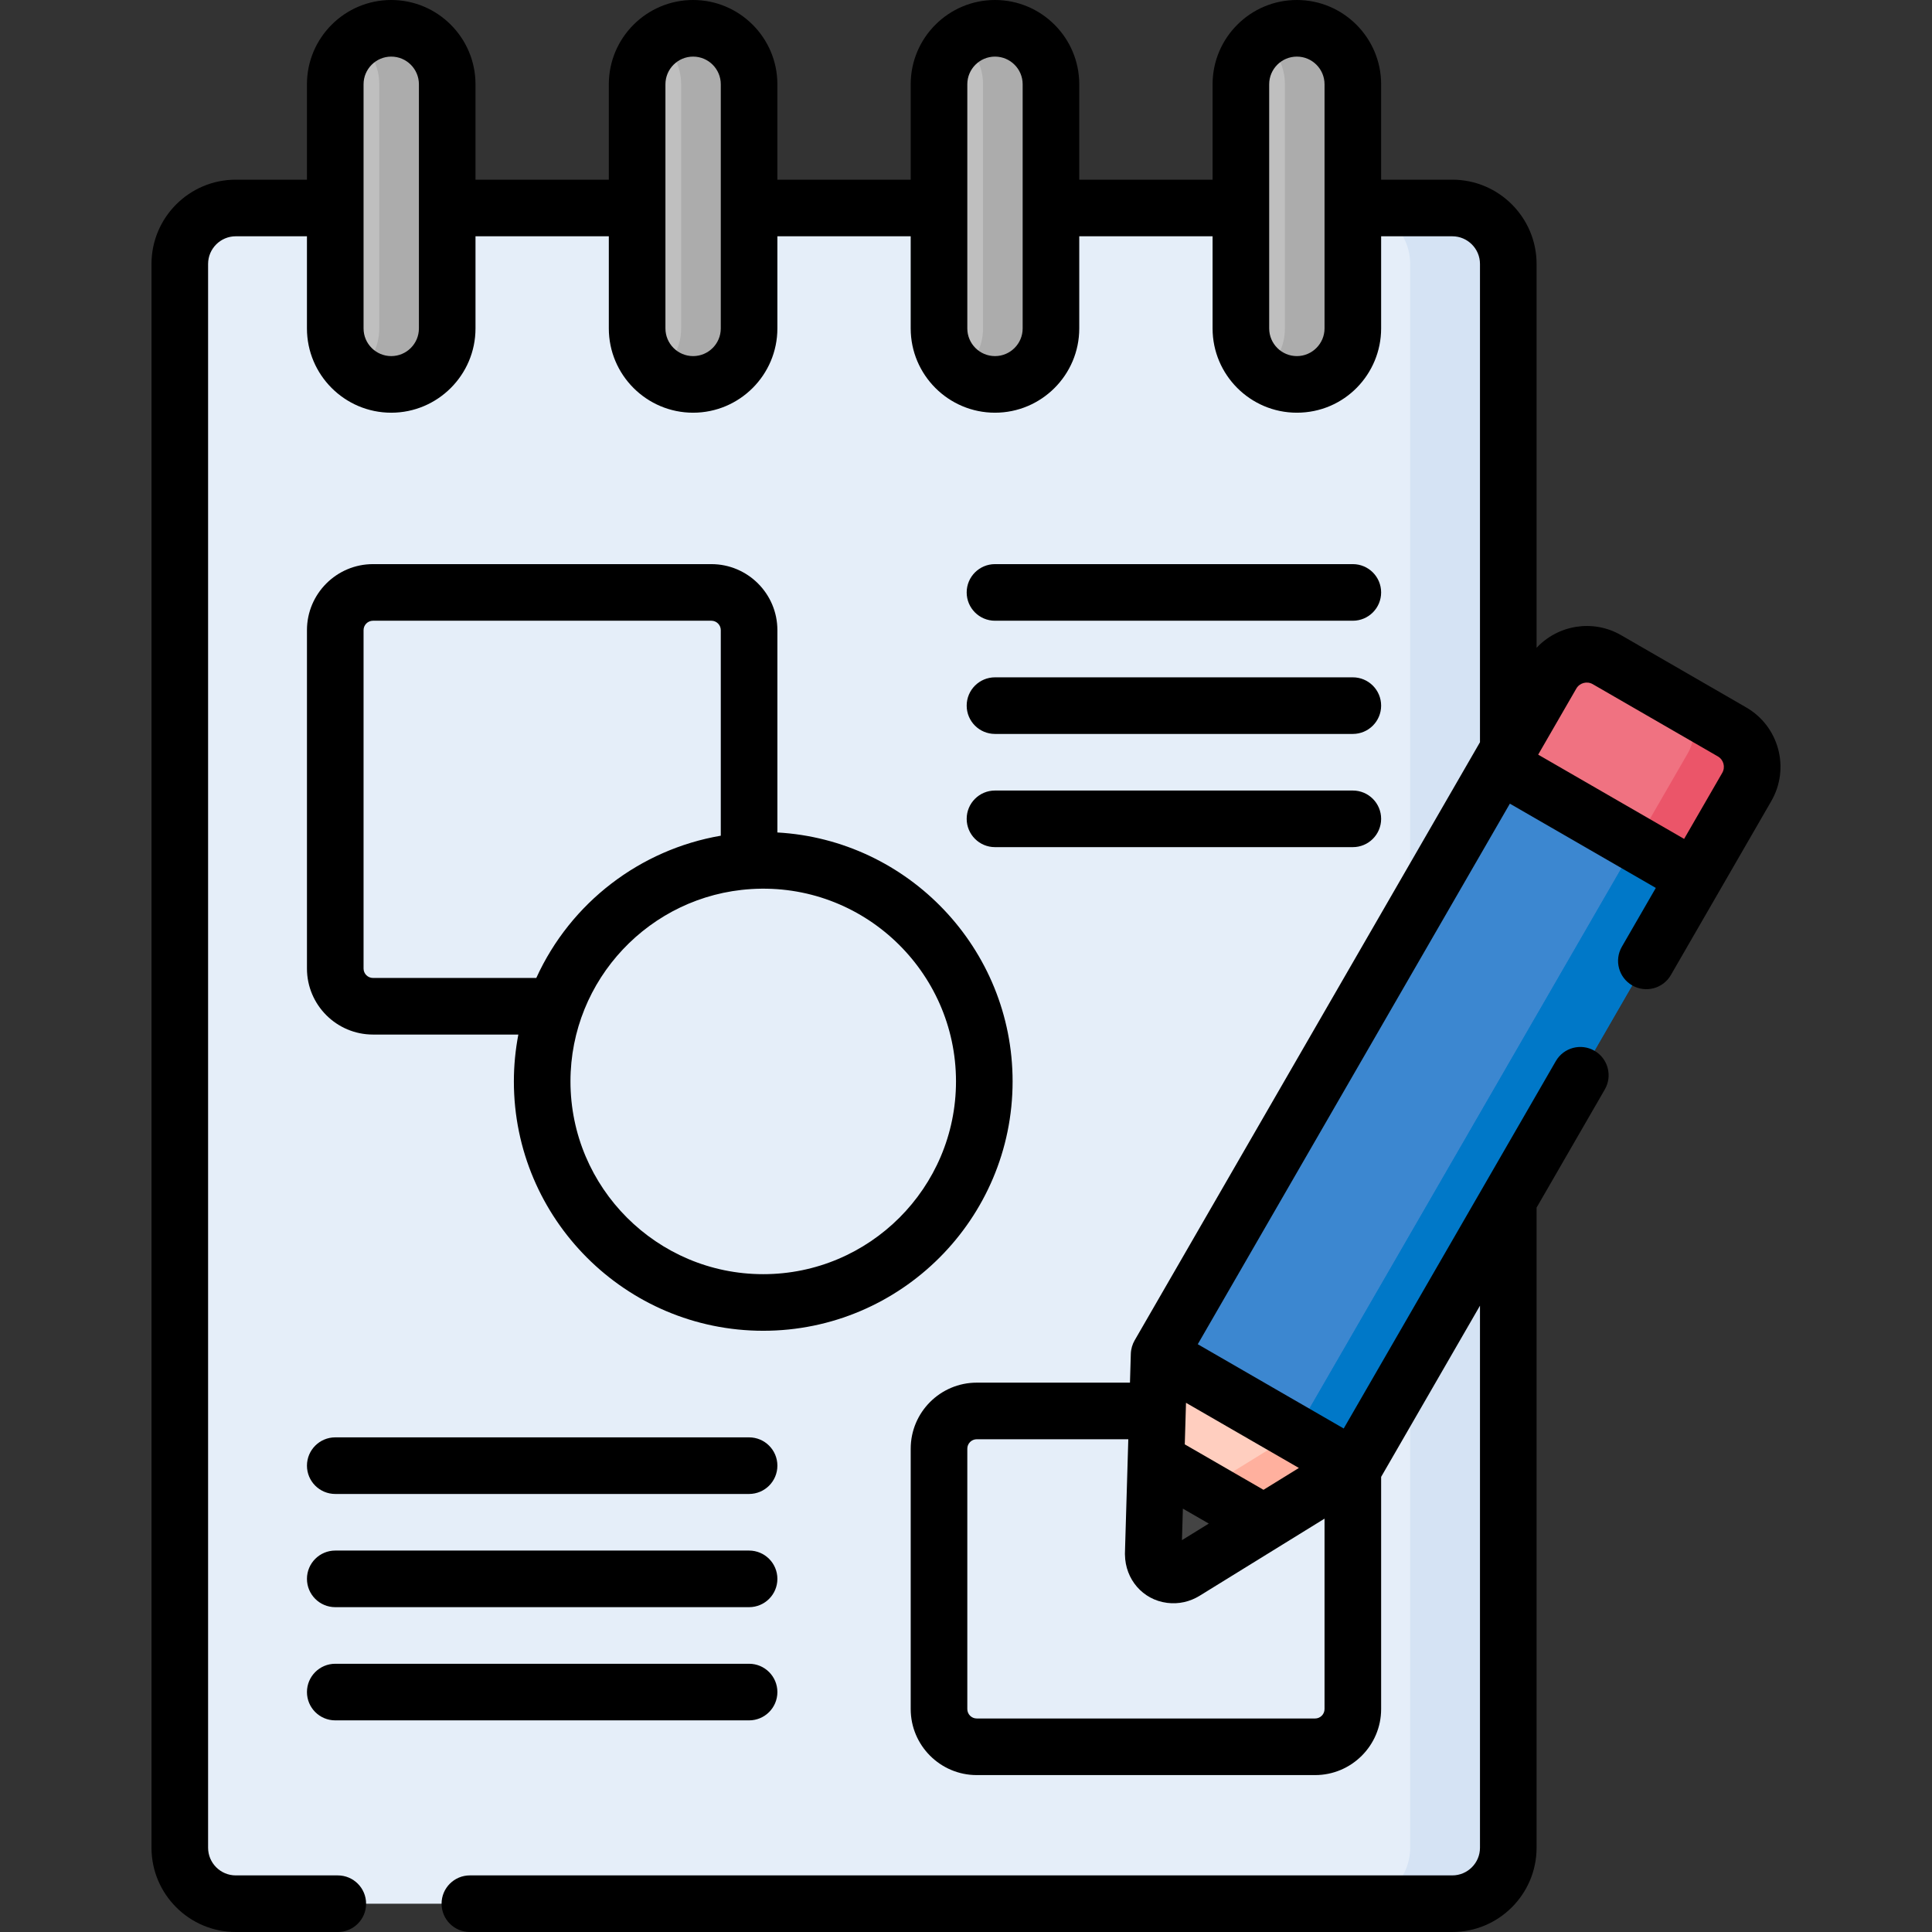 <svg id="Capa_1" enable-background="new 0 0 512 512" height="512" viewBox="0 0 512 512" width="512" xmlns="http://www.w3.org/2000/svg"><rect x="0" y="0" width="512" height="512" fill="#333333" stroke="none"/><g><g><g><path d="m368.878 55.117c-15.315 0-290.387 0-306.393 0-8.193 0-14.834 6.642-14.834 14.834v419.715c0 8.192 6.641 14.834 14.834 14.834h306.392c8.193 0 14.834-6.642 14.834-14.834v-419.715c0-8.192-6.641-14.833-14.833-14.834z" fill="#e5eef9"/></g><path d="m384.877 55.117h-26c8.193 0 14.834 6.642 14.834 14.834v419.715c0 8.192-6.641 14.834-14.834 14.834h26c8.193 0 14.834-6.642 14.834-14.834v-419.715c0-8.192-6.642-14.834-14.834-14.834z" fill="#d5e3f4"/><g><path d="m314.541 407.883 37.375-23.074c-5.203-3.004-39.298-22.689-44.739-25.83l-.828 28.047z" fill="#ffcebf"/><path d="m319.38 394.55 2.869 8.575 12.719.424 23.876-14.74-15.588-9-23.876 14.74z" fill="#ffb09e"/><path d="m314.541 407.883 13.499-8.334c-8.036-4.639-13.657-7.885-21.691-12.523l-.468 15.857z" fill="#5a5a5a"/><path d="m284.441 267.939h180.42v51.661h-180.42z" fill="#3c87d0" transform="matrix(.5 -.866 .866 .5 -67.087 471.342)"/><path d="m319.38 394.55-13.499 8.334-.259 8.78c-.134 4.546 4.503 7.224 8.374 4.834l20.973-12.948z" fill="#444"/><path d="m305.945 297.185h180.42v18h-180.42z" fill="#0078c8" transform="matrix(.5 -.866 .866 .5 -67.087 496.173)"/><path d="m452.07 189.957c-9.301-5.37-16.604-9.586-26.223-15.14-5.114-2.952-11.652-1.2-14.604 3.913l-13.856 24c5.435 3.138 39.536 22.826 44.739 25.83l13.856-24c2.953-5.112 1.201-11.65-3.912-14.603z" fill="#f07281"/><path d="m305.945 297.185h180.42v18h-180.42z" fill="#0078c8" transform="matrix(.5 -.866 .866 .5 -67.087 496.173)"/><path d="m458.997 193.957-15.587-8.999c5.113 2.953 6.864 9.491 3.912 14.604l-13.856 24 15.588 9 13.856-24c2.953-5.115 1.201-11.653-3.913-14.605z" fill="#eb5569"/></g><g><g fill="#bfbfbf"><path d="m340.515 87.037v-64.703c0-4.804-2.293-9.062-5.834-11.772-3.541 2.711-5.834 6.969-5.834 11.772v64.703c0 4.804 2.293 9.062 5.834 11.772 3.54-2.711 5.834-6.969 5.834-11.772z"/><path d="m342.681 98.809c3.541-2.711 5.834-6.969 5.834-11.772v-64.703c0-4.804-2.293-9.062-5.834-11.772h-8c-3.541 2.711-5.834 6.969-5.834 11.772v64.703c0 4.804 2.293 9.062 5.834 11.772z"/></g><path d="m334.681 10.562c3.541 2.711 5.834 6.969 5.834 11.772v64.703c0 4.804-2.293 9.062-5.834 11.772 9.725 7.447 23.834.509 23.834-11.772v-64.703c0-12.295-14.123-19.209-23.834-11.772z" fill="#acacac"/></g><g><g fill="#bfbfbf"><path d="m260.515 87.037v-64.703c0-4.804-2.293-9.062-5.834-11.772-3.541 2.711-5.834 6.969-5.834 11.772v64.703c0 4.804 2.293 9.062 5.834 11.772 3.54-2.711 5.834-6.969 5.834-11.772z"/><path d="m262.681 98.809c3.541-2.711 5.834-6.969 5.834-11.772v-64.703c0-4.804-2.293-9.062-5.834-11.772h-8c-3.541 2.711-5.834 6.969-5.834 11.772v64.703c0 4.804 2.293 9.062 5.834 11.772z"/></g><path d="m254.681 10.562c3.541 2.711 5.834 6.969 5.834 11.772v64.703c0 4.804-2.293 9.062-5.834 11.772 2.498 1.913 5.611 3.062 9 3.062 8.193 0 14.834-6.642 14.834-14.834v-64.703c0-12.295-14.123-19.209-23.834-11.772z" fill="#acacac"/></g><g><g fill="#bfbfbf"><path d="m180.515 87.037v-64.703c0-4.804-2.293-9.062-5.834-11.772-3.541 2.711-5.834 6.969-5.834 11.772v64.703c0 4.804 2.293 9.062 5.834 11.772 3.54-2.711 5.834-6.969 5.834-11.772z"/><path d="m182.681 98.809c3.541-2.711 5.834-6.969 5.834-11.772v-64.703c0-4.804-2.293-9.062-5.834-11.772h-8c-3.541 2.711-5.834 6.969-5.834 11.772v64.703c0 4.804 2.293 9.062 5.834 11.772z"/></g><path d="m174.681 10.562c3.541 2.711 5.834 6.969 5.834 11.772v64.703c0 4.804-2.293 9.062-5.834 11.772 2.498 1.913 5.611 3.062 9 3.062 8.193 0 14.834-6.642 14.834-14.834v-64.703c0-12.295-14.123-19.209-23.834-11.772z" fill="#acacac"/></g><g><g fill="#bfbfbf"><path d="m100.515 87.037v-64.703c0-4.804-2.293-9.062-5.834-11.772-3.541 2.711-5.834 6.969-5.834 11.772v64.703c0 4.804 2.293 9.062 5.834 11.772 3.54-2.711 5.834-6.969 5.834-11.772z"/><path d="m102.681 98.809c3.541-2.711 5.834-6.969 5.834-11.772v-64.703c0-4.804-2.293-9.062-5.834-11.772h-8c-3.541 2.711-5.834 6.969-5.834 11.772v64.703c0 4.804 2.293 9.062 5.834 11.772z"/></g><path d="m103.681 7.5c-3.389 0-6.502 1.149-9 3.062 3.541 2.711 5.834 6.969 5.834 11.772v64.703c0 4.804-2.293 9.062-5.834 11.772 2.498 1.913 5.611 3.062 9 3.062 8.193 0 14.834-6.642 14.834-14.834v-64.703c0-8.192-6.642-14.834-14.834-14.834z" fill="#acacac"/></g></g><g><path d="m263.681 164.5h94.834c4.142 0 7.5-3.357 7.5-7.5s-3.358-7.5-7.5-7.5h-94.834c-4.142 0-7.5 3.357-7.5 7.5s3.358 7.5 7.5 7.5z"/><path d="m263.681 194.5h94.834c4.142 0 7.5-3.357 7.5-7.5s-3.358-7.5-7.5-7.5h-94.834c-4.142 0-7.5 3.357-7.5 7.5s3.358 7.5 7.5 7.5z"/><path d="m263.681 224.5h94.834c4.142 0 7.5-3.357 7.5-7.5s-3.358-7.5-7.5-7.5h-94.834c-4.142 0-7.5 3.357-7.5 7.5s3.358 7.5 7.5 7.5z"/><path d="m88.847 395.915h109.668c4.142 0 7.5-3.357 7.5-7.5s-3.358-7.5-7.5-7.5h-109.668c-4.142 0-7.5 3.357-7.5 7.5s3.358 7.5 7.5 7.5z"/><path d="m88.847 425.915h109.668c4.142 0 7.5-3.357 7.5-7.5s-3.358-7.5-7.5-7.5h-109.668c-4.142 0-7.5 3.357-7.5 7.5s3.358 7.5 7.5 7.5z"/><path d="m88.847 455.915h109.668c4.142 0 7.5-3.357 7.5-7.5s-3.358-7.5-7.5-7.5h-109.668c-4.142 0-7.5 3.357-7.5 7.5s3.358 7.5 7.5 7.5z"/><path d="m462.748 187.462-33.15-19.14c-7.467-4.312-16.741-2.697-22.387 3.355v-101.726c0-12.315-10.019-22.334-22.334-22.334h-18.862v-25.283c0-12.315-10.019-22.334-22.334-22.334s-22.334 10.019-22.334 22.334v25.283h-35.332v-25.283c0-12.315-10.019-22.334-22.334-22.334s-22.334 10.019-22.334 22.334v25.283h-35.332v-25.283c0-12.315-10.019-22.334-22.334-22.334s-22.334 10.019-22.334 22.334v25.283h-35.332v-25.283c0-12.315-10.019-22.334-22.334-22.334s-22.334 10.019-22.334 22.334v25.283h-18.862c-12.315 0-22.334 10.019-22.334 22.334v419.715c0 12.315 10.019 22.334 22.334 22.334h27.038c4.142 0 7.5-3.357 7.5-7.5s-3.358-7.5-7.5-7.5h-27.038c-4.044 0-7.334-3.29-7.334-7.334v-419.715c0-4.044 3.29-7.334 7.334-7.334h18.862v24.419.001c0 12.315 10.019 22.334 22.334 22.334s22.334-10.019 22.334-22.334v-.001-24.419h35.332v24.419.001c0 12.315 10.019 22.334 22.334 22.334s22.334-10.019 22.334-22.334v-.001-24.419h35.332v24.419.001c0 12.315 10.019 22.334 22.334 22.334s22.334-10.019 22.334-22.334v-.001-24.419h35.332v24.419c0 12.315 10.019 22.334 22.334 22.334 12.621 0 22.332-10.245 22.334-22.331 0-.001 0-.001 0-.002v-.001-24.419h18.862c4.044 0 7.334 3.29 7.334 7.334v126.744c-11.749 20.348-89.021 154.188-91.53 158.533-.577 1-.962 2.253-1 3.522 0 .002 0 .004-.001.006l-.226 7.659h-40.607c-9.649 0-17.5 7.851-17.5 17.5v69c0 9.649 7.851 17.5 17.5 17.5h89.668c9.649 0 17.5-7.851 17.5-17.5v-61.528l26.196-45.372v143.649c0 4.044-3.29 7.334-7.334 7.334h-260.355c-4.142 0-7.5 3.357-7.5 7.5s3.358 7.5 7.5 7.5h260.354c12.315 0 22.334-10.019 22.334-22.334v-169.629l18.088-31.33c2.071-3.587.842-8.174-2.745-10.245s-8.174-.843-10.245 2.745l-56.21 97.358c-9.003-5.198-5.254-3.033-38.677-22.33 2.141-3.708 76.498-132.498 82.71-143.257 4.413 2.548 34.682 20.024 38.677 22.33l-9 15.589c-2.071 3.587-.842 8.174 2.745 10.245 3.585 2.069 8.174.842 10.245-2.745 16.033-27.77 9.692-16.788 26.607-46.084 5.027-8.706 2.051-19.822-6.657-24.849zm-366.401-165.128c0-4.044 3.29-7.334 7.334-7.334s7.334 3.29 7.334 7.334v64.702c0 4.044-3.29 7.334-7.334 7.334s-7.334-3.29-7.334-7.334c0-6.723 0-57.793 0-64.702zm80 0c0-4.044 3.29-7.334 7.334-7.334s7.334 3.29 7.334 7.334v64.702c0 4.044-3.29 7.334-7.334 7.334s-7.334-3.29-7.334-7.334c0-6.723 0-57.793 0-64.702zm80 0c0-4.044 3.29-7.334 7.334-7.334s7.334 3.29 7.334 7.334v64.702c0 4.044-3.29 7.334-7.334 7.334s-7.334-3.29-7.334-7.334c0-6.723 0-57.793 0-64.702zm80 64.702c0-6.641 0-58.125 0-64.702 0-4.044 3.29-7.334 7.334-7.334s7.334 3.29 7.334 7.334v64.702.003c-.001 3.989-3.264 7.331-7.334 7.331-4.044 0-7.334-3.29-7.334-7.334zm-22.872 312.765 6.867 3.965-7.113 4.392zm30.743-10.777-9.379 5.79-20.861-12.045c.03-1.003.295-10.008.325-11.016 10.795 6.233 18.675 10.782 29.915 17.271zm6.797 63.892c0 1.379-1.122 2.5-2.5 2.5h-89.668c-1.378 0-2.5-1.121-2.5-2.5v-69c0-1.379 1.122-2.5 2.5-2.5h40.164c-1.01 34.235-.893 29.884-.884 30.615.089 6.501 4.704 11.909 11.136 12.738.013.002.027.004.04.006 3.088.389 6.056-.305 8.632-1.895l20.973-12.948c.001-.001.002-.001.003-.002l12.104-7.473zm105.401-248.105-10.107 17.505-38.677-22.33 10.106-17.505c.879-1.524 2.834-2.047 4.359-1.168l33.151 19.141c1.515.873 2.054 2.82 1.168 4.357z"/><path d="m188.515 149.5h-89.668c-9.649 0-17.5 7.851-17.5 17.5v89.668c0 9.649 7.851 17.5 17.5 17.5h38.52c-.768 4.024-1.186 8.171-1.186 12.416 0 36.439 29.645 66.085 66.084 66.085s66.084-29.646 66.084-66.085c0-35.179-27.634-64.019-62.334-65.971v-53.613c0-9.649-7.851-17.5-17.5-17.5zm-92.168 107.168v-89.668c0-1.379 1.122-2.5 2.5-2.5h89.668c1.378 0 2.5 1.121 2.5 2.5v54.47c-21.299 3.654-39.76 17.653-48.891 37.698h-43.277c-1.378 0-2.5-1.121-2.5-2.5zm157.002 29.916c0 28.168-22.917 51.085-51.084 51.085s-51.084-22.917-51.084-51.085c0-27.052 21.14-49.28 47.807-50.966.017-.001.034-.005.051-.006 29.623-1.855 54.31 21.743 54.31 50.972z"/></g></g></svg>